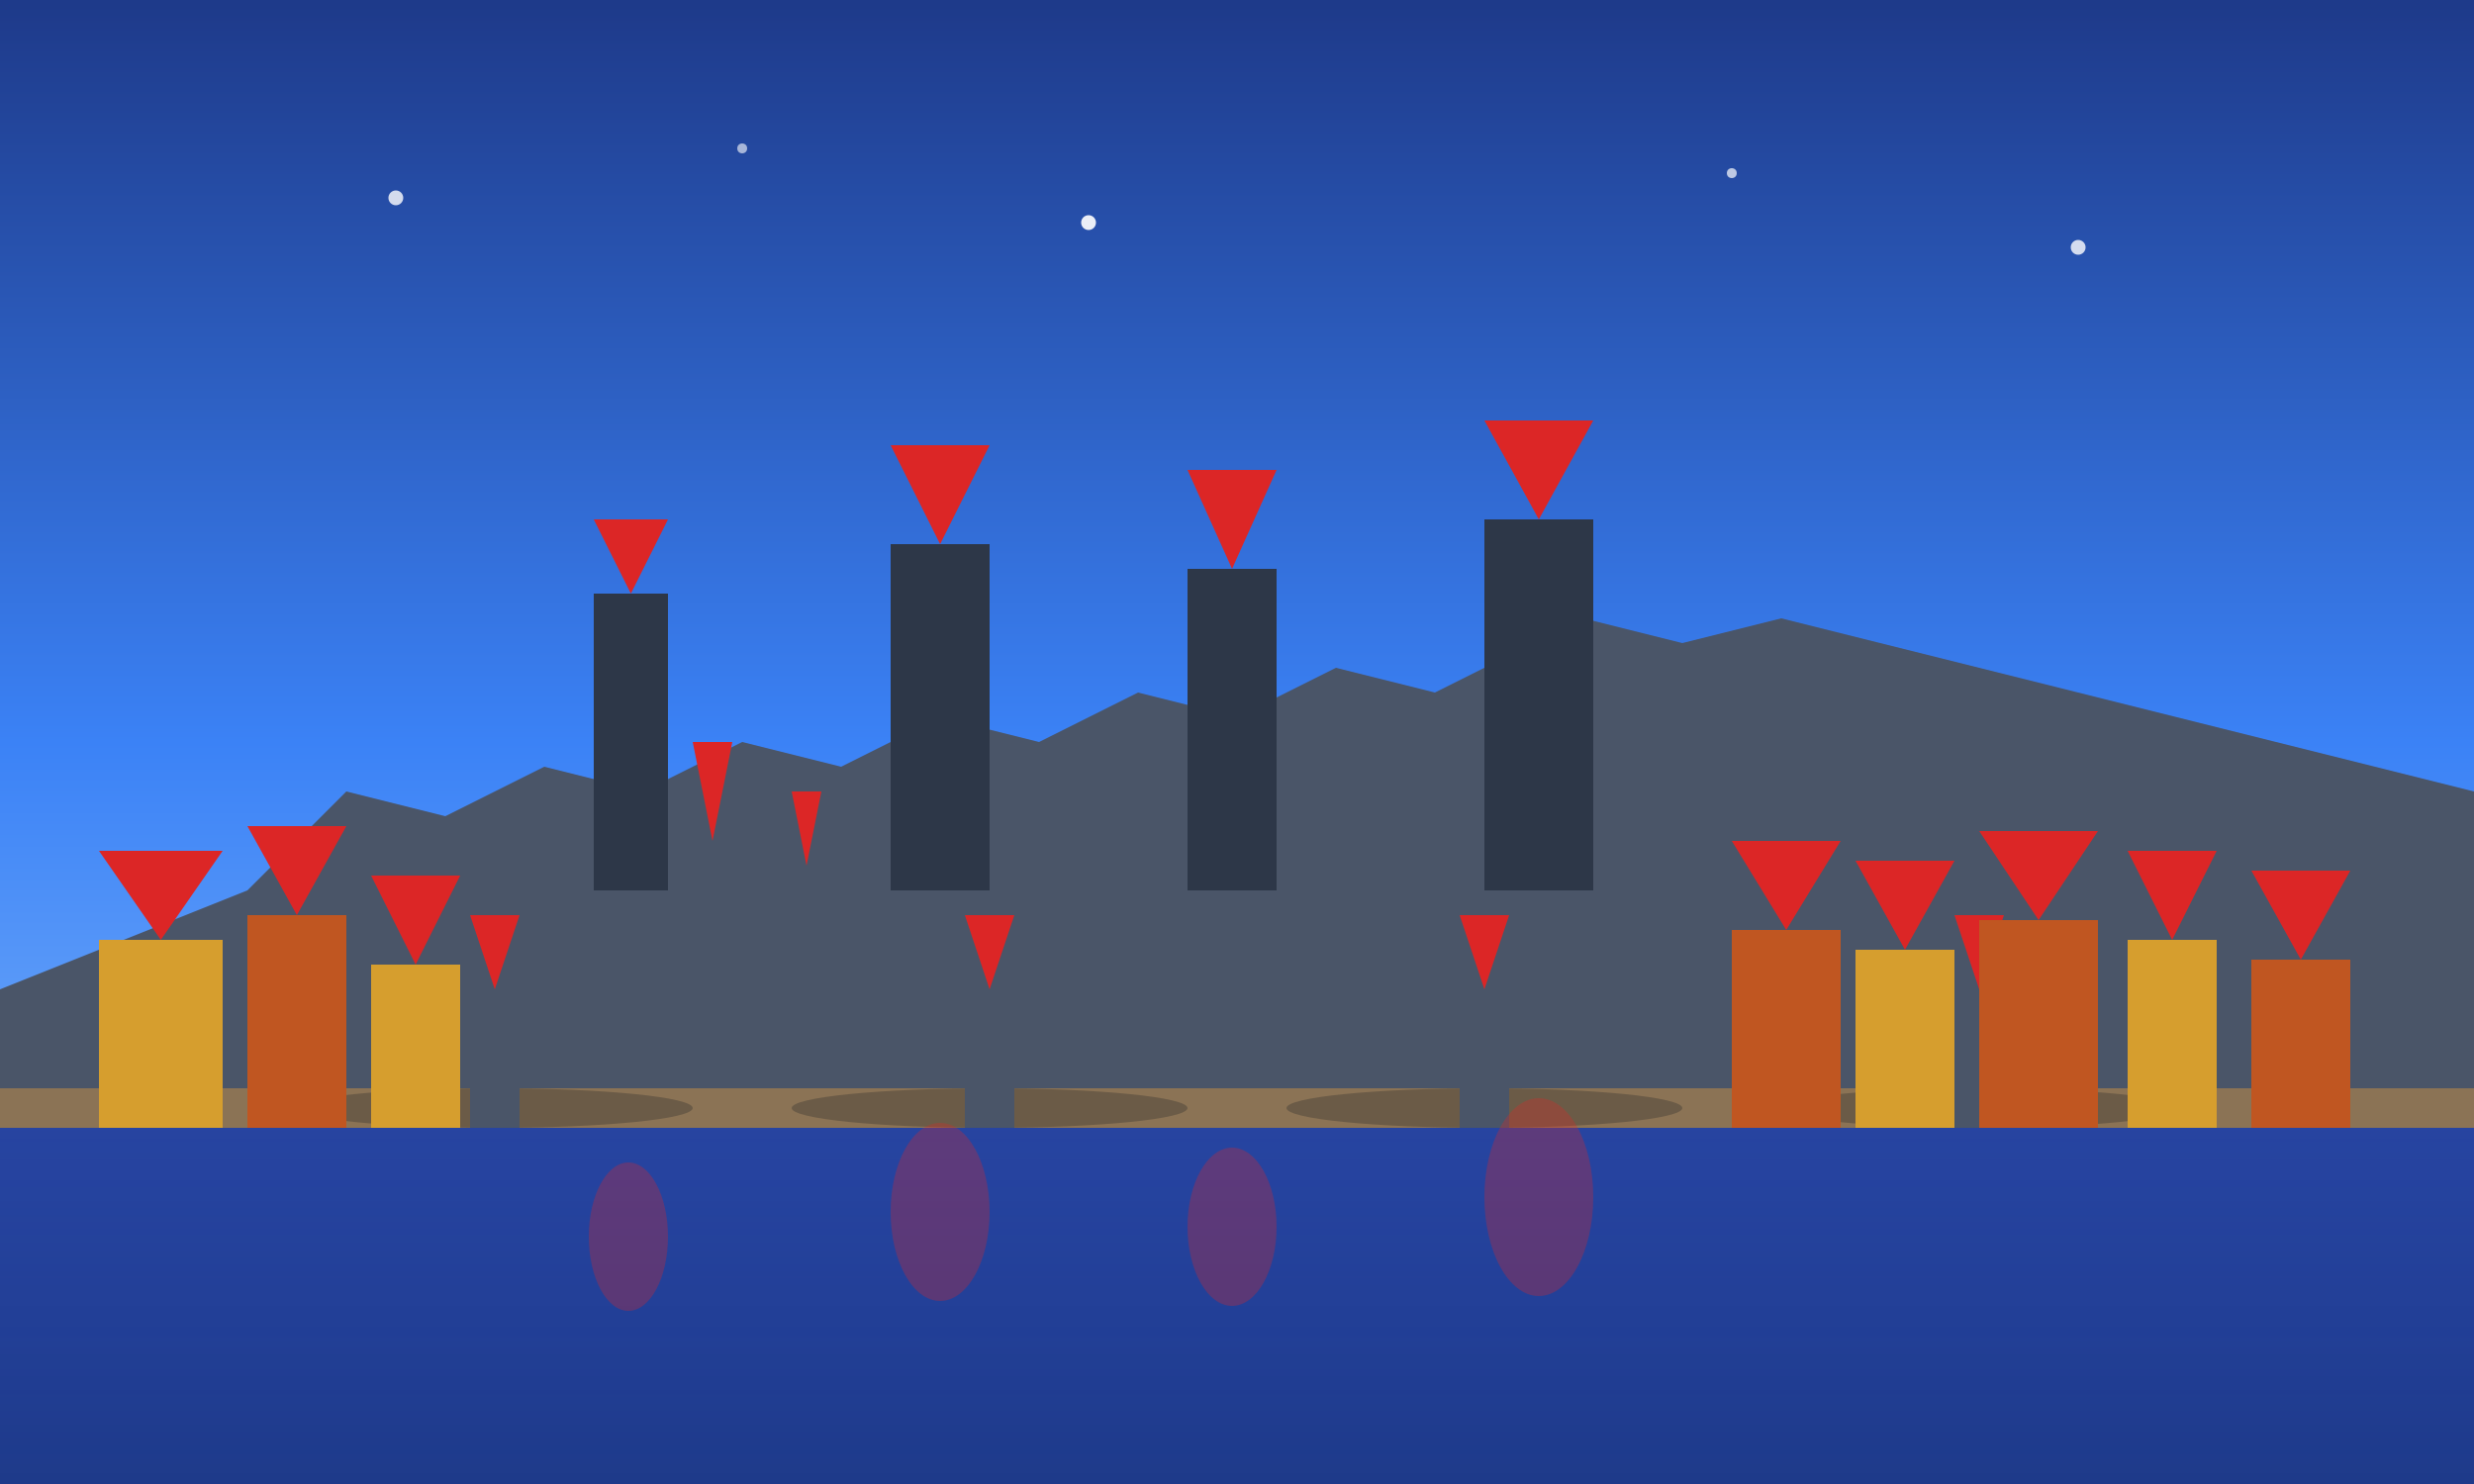 <svg width="500" height="300" viewBox="0 0 500 300" fill="none" xmlns="http://www.w3.org/2000/svg">
  <rect x="0" y="0" width="500" height="300" fill="#808080" stroke="none"/>
  <!-- Sky background -->
  <rect width="500" height="300" fill="url(#skyGradient)"/>
  
  <!-- Prague Castle silhouette -->
  <path d="M50 180L70 160L90 165L110 155L130 160L150 150L170 155L190 145L210 150L230 140L250 145L270 135L290 140L310 130L320 125L340 130L360 125L380 130L400 135L420 140L440 145L460 150L480 155L500 160V300H0V200L50 180Z" fill="#4a5568"/>
  
  <!-- Castle towers -->
  <rect x="120" y="120" width="15" height="60" fill="#2d3748"/>
  <rect x="180" y="110" width="20" height="70" fill="#2d3748"/>
  <rect x="240" y="115" width="18" height="65" fill="#2d3748"/>
  <rect x="300" y="105" width="22" height="75" fill="#2d3748"/>
  
  <!-- Tower roofs -->
  <polygon points="127.5,120 120,105 135,105" fill="#dc2626"/>
  <polygon points="190,110 180,90 200,90" fill="#dc2626"/>
  <polygon points="249,115 240,95 258,95" fill="#dc2626"/>
  <polygon points="311,105 300,85 322,85" fill="#dc2626"/>
  
  <!-- Charles Bridge -->
  <rect x="0" y="220" width="500" height="8" fill="#8b7355"/>
  
  <!-- Bridge arches -->
  <ellipse cx="100" cy="224" rx="40" ry="4" fill="#6b5b47"/>
  <ellipse cx="200" cy="224" rx="40" ry="4" fill="#6b5b47"/>
  <ellipse cx="300" cy="224" rx="40" ry="4" fill="#6b5b47"/>
  <ellipse cx="400" cy="224" rx="40" ry="4" fill="#6b5b47"/>
  
  <!-- Bridge towers -->
  <rect x="95" y="200" width="10" height="28" fill="#4a5568"/>
  <rect x="195" y="200" width="10" height="28" fill="#4a5568"/>
  <rect x="295" y="200" width="10" height="28" fill="#4a5568"/>
  <rect x="395" y="200" width="10" height="28" fill="#4a5568"/>
  
  <!-- Tower caps -->
  <polygon points="100,200 95,185 105,185" fill="#dc2626"/>
  <polygon points="200,200 195,185 205,185" fill="#dc2626"/>
  <polygon points="300,200 295,185 305,185" fill="#dc2626"/>
  <polygon points="400,200 395,185 405,185" fill="#dc2626"/>
  
  <!-- River Vltava -->
  <rect x="0" y="228" width="500" height="72" fill="url(#riverGradient)"/>
  
  <!-- River reflections -->
  <ellipse cx="127" cy="250" rx="8" ry="15" fill="rgba(220,38,38,0.3)"/>
  <ellipse cx="190" cy="245" rx="10" ry="18" fill="rgba(220,38,38,0.3)"/>
  <ellipse cx="249" cy="248" rx="9" ry="16" fill="rgba(220,38,38,0.3)"/>
  <ellipse cx="311" cy="242" rx="11" ry="20" fill="rgba(220,38,38,0.3)"/>
  
  <!-- Old Town buildings -->
  <rect x="20" y="190" width="25" height="38" fill="#d69e2e"/>
  <rect x="50" y="185" width="20" height="43" fill="#c05621"/>
  <rect x="75" y="195" width="18" height="33" fill="#d69e2e"/>
  <rect x="350" y="188" width="22" height="40" fill="#c05621"/>
  <rect x="375" y="192" width="20" height="36" fill="#d69e2e"/>
  <rect x="400" y="186" width="24" height="42" fill="#c05621"/>
  <rect x="430" y="190" width="18" height="38" fill="#d69e2e"/>
  <rect x="455" y="194" width="20" height="34" fill="#c05621"/>
  
  <!-- Building roofs -->
  <polygon points="32.5,190 20,172 45,172" fill="#dc2626"/>
  <polygon points="60,185 50,167 70,167" fill="#dc2626"/>
  <polygon points="84,195 75,177 93,177" fill="#dc2626"/>
  <polygon points="361,188 350,170 372,170" fill="#dc2626"/>
  <polygon points="385,192 375,174 395,174" fill="#dc2626"/>
  <polygon points="412,186 400,168 424,168" fill="#dc2626"/>
  <polygon points="439,190 430,172 448,172" fill="#dc2626"/>
  <polygon points="465,194 455,176 475,176" fill="#dc2626"/>
  
  <!-- Church spires -->
  <rect x="140" y="170" width="8" height="50" fill="#4a5568"/>
  <polygon points="144,170 140,150 148,150" fill="#dc2626"/>
  <rect x="160" y="175" width="6" height="45" fill="#4a5568"/>
  <polygon points="163,175 160,160 166,160" fill="#dc2626"/>
  
  <!-- Stars in sky -->
  <circle cx="80" cy="40" r="1.5" fill="white" opacity="0.8"/>
  <circle cx="150" cy="30" r="1" fill="white" opacity="0.6"/>
  <circle cx="220" cy="45" r="1.5" fill="white" opacity="0.9"/>
  <circle cx="350" cy="35" r="1" fill="white" opacity="0.7"/>
  <circle cx="420" cy="50" r="1.5" fill="white" opacity="0.8"/>
  
  <!-- Gradients -->
  <defs>
    <linearGradient id="skyGradient" x1="0%" y1="0%" x2="0%" y2="100%">
      <stop offset="0%" style="stop-color:#1e3a8a;stop-opacity:1" />
      <stop offset="50%" style="stop-color:#3b82f6;stop-opacity:1" />
      <stop offset="100%" style="stop-color:#93c5fd;stop-opacity:1" />
    </linearGradient>
    <linearGradient id="riverGradient" x1="0%" y1="0%" x2="0%" y2="100%">
      <stop offset="0%" style="stop-color:#1e40af;stop-opacity:0.8" />
      <stop offset="100%" style="stop-color:#1e3a8a;stop-opacity:1" />
    </linearGradient>
  </defs>
</svg>
